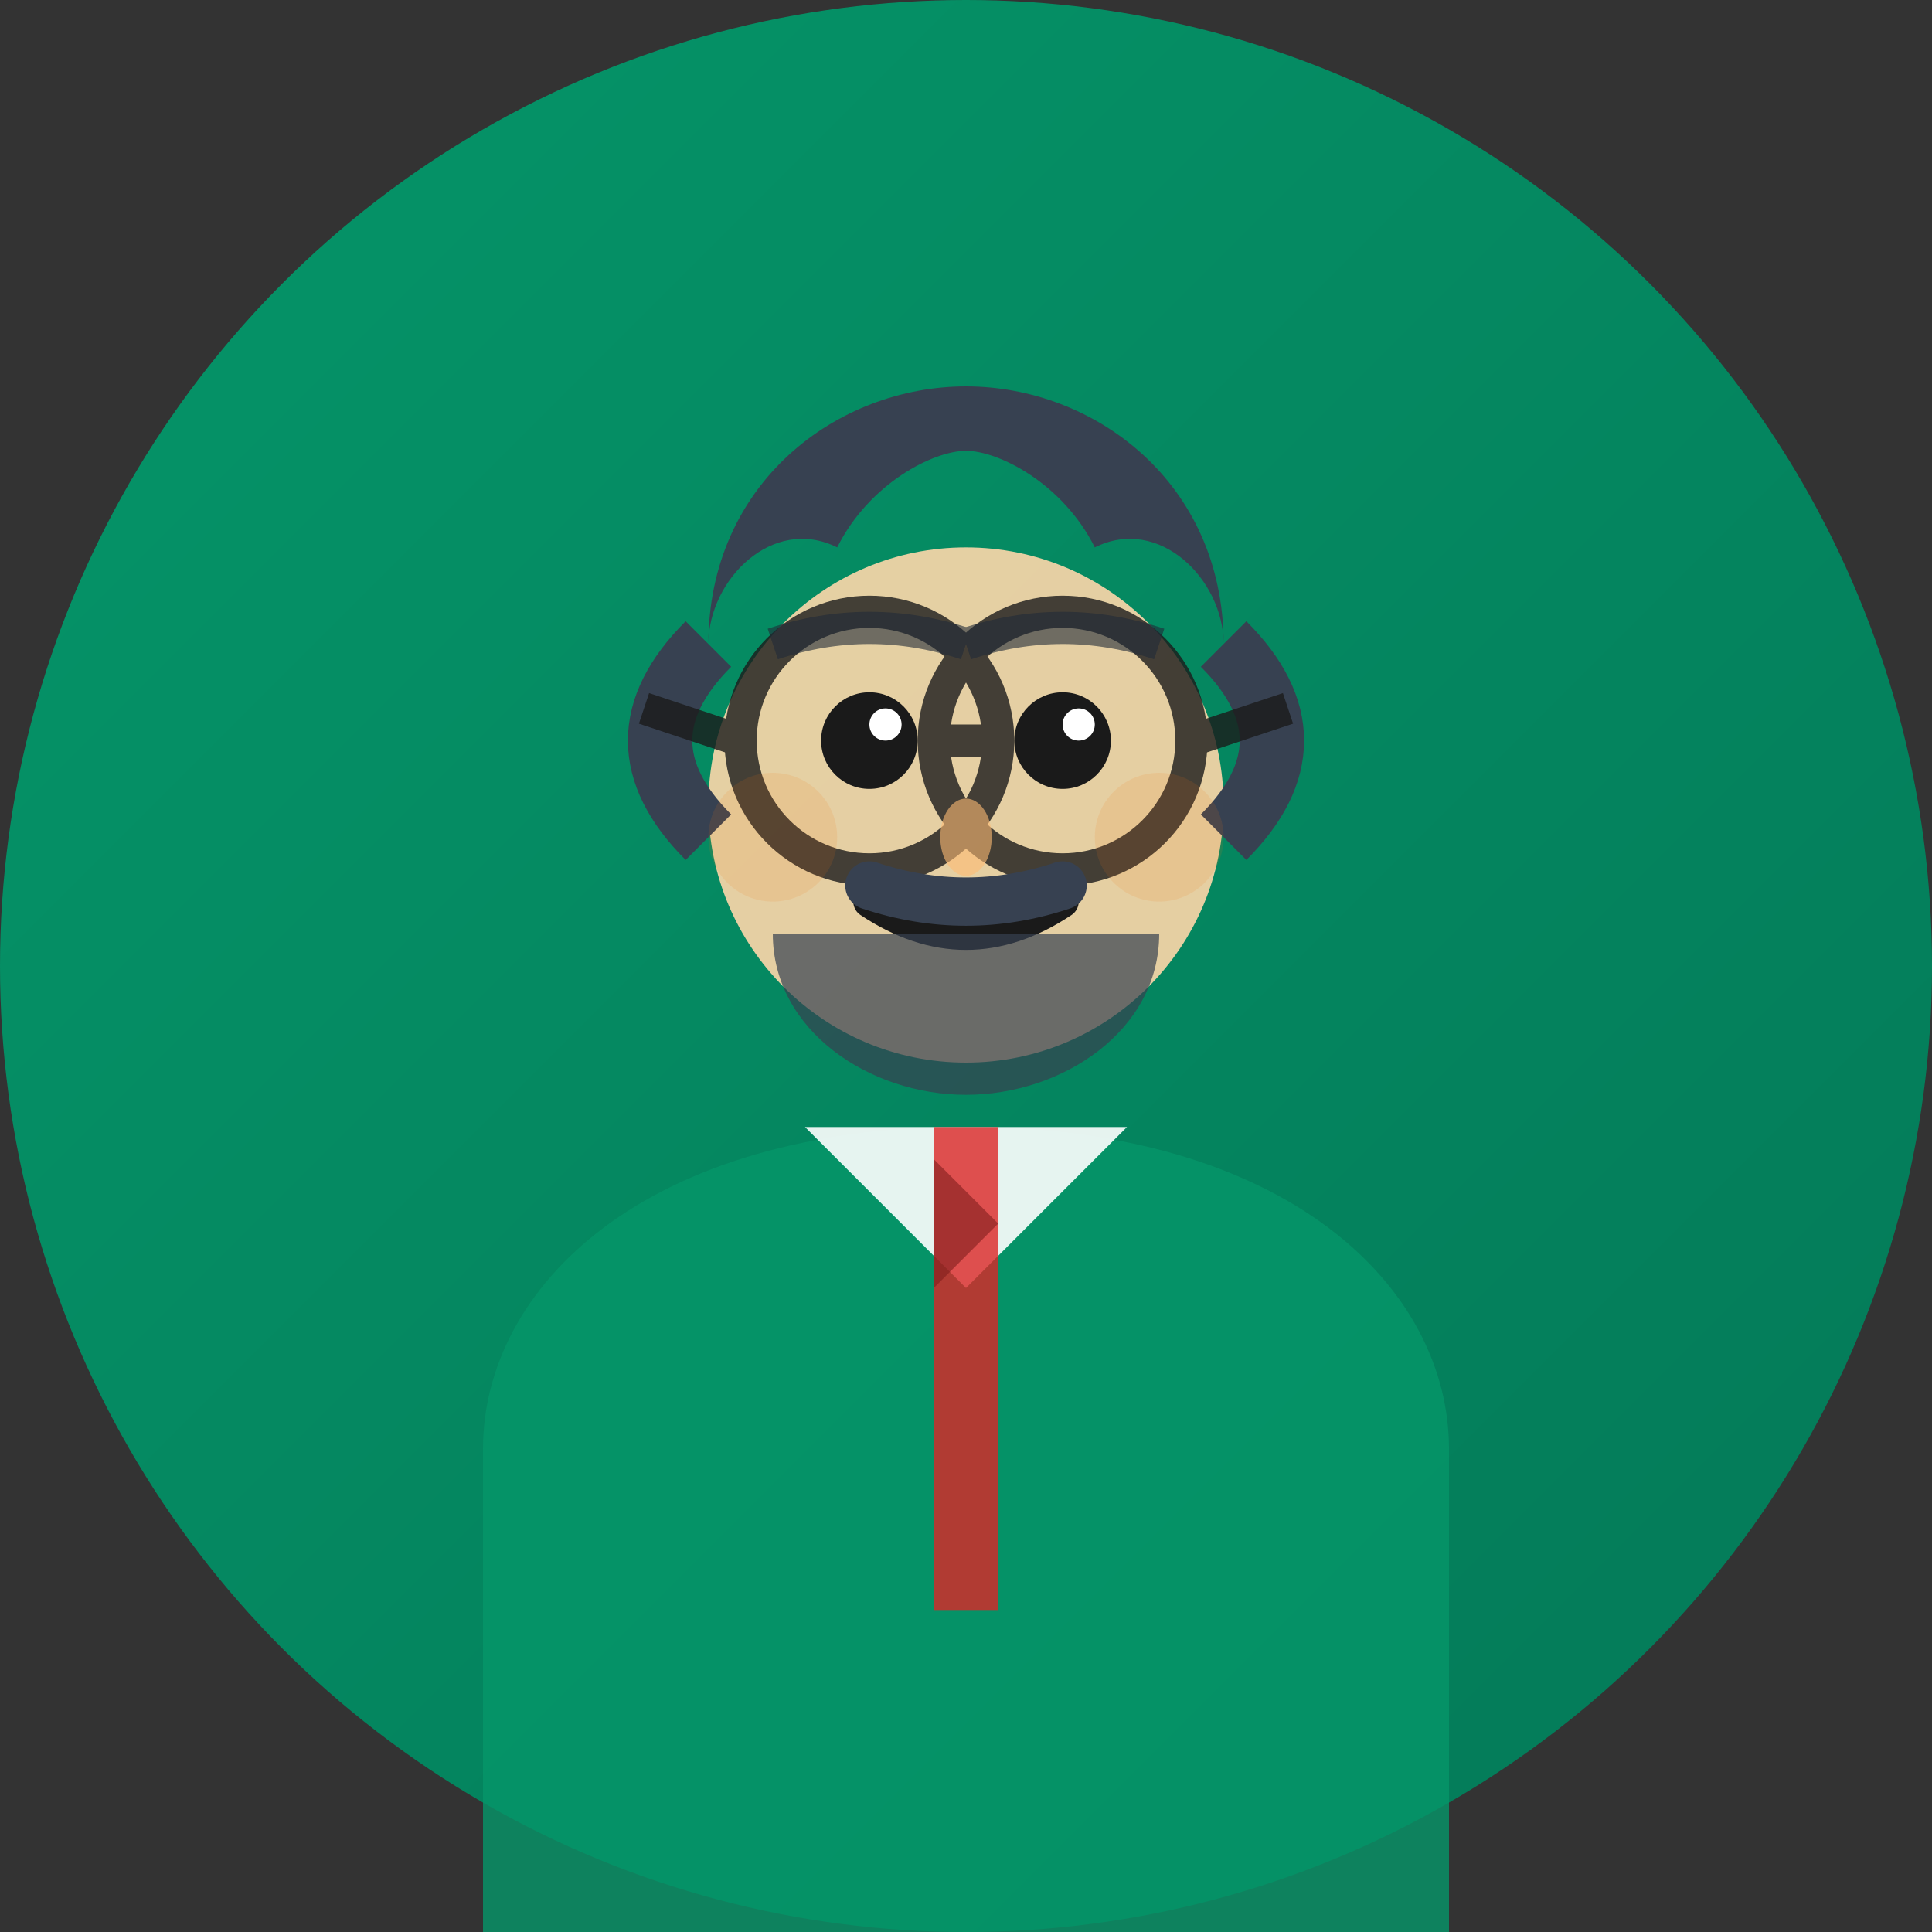 <svg xmlns="http://www.w3.org/2000/svg" viewBox="0 0 60 60" width="60" height="60">
    <rect x="0" y="0" width="60" height="60" fill="#333333" stroke="none"/>
    <defs>
        <linearGradient id="avatarGradient3" x1="0%" y1="0%" x2="100%" y2="100%">
            <stop offset="0%" style="stop-color:#059669;stop-opacity:1" />
            <stop offset="100%" style="stop-color:#047857;stop-opacity:1" />
        </linearGradient>
    </defs>
    
    <!-- Background circle -->
    <circle cx="30" cy="30" r="30" fill="url(#avatarGradient3)"/>
    
    <!-- Face -->
    <circle cx="30" cy="25" r="8" fill="#fed7aa" opacity="0.9"/>
    
    <!-- Hair (short, professional) -->
    <path d="M22 20 C22 15, 26 12, 30 12 C34 12, 38 15, 38 20 C38 18, 36 16, 34 17 C33 15, 31 14, 30 14 C29 14, 27 15, 26 17 C24 16, 22 18, 22 20 Z" fill="#374151"/>
    
    <!-- Hair sides -->
    <path d="M22 20 C20 22, 20 24, 22 26" stroke="#374151" stroke-width="2" fill="none"/>
    <path d="M38 20 C40 22, 40 24, 38 26" stroke="#374151" stroke-width="2" fill="none"/>
    
    <!-- Eyes -->
    <circle cx="27" cy="23" r="1.5" fill="#1a1a1a"/>
    <circle cx="33" cy="23" r="1.5" fill="#1a1a1a"/>
    <circle cx="27.5" cy="22.5" r="0.5" fill="#ffffff"/>
    <circle cx="33.5" cy="22.5" r="0.5" fill="#ffffff"/>
    
    <!-- Glasses -->
    <g opacity="0.8">
        <!-- Left lens -->
        <circle cx="27" cy="23" r="4" fill="none" stroke="#1a1a1a" stroke-width="1"/>
        <!-- Right lens -->
        <circle cx="33" cy="23" r="4" fill="none" stroke="#1a1a1a" stroke-width="1"/>
        <!-- Bridge -->
        <line x1="31" y1="23" x2="29" y2="23" stroke="#1a1a1a" stroke-width="1"/>
        <!-- Temple arms -->
        <line x1="23" y1="23" x2="20" y2="22" stroke="#1a1a1a" stroke-width="1"/>
        <line x1="37" y1="23" x2="40" y2="22" stroke="#1a1a1a" stroke-width="1"/>
    </g>
    
    <!-- Nose -->
    <ellipse cx="30" cy="26" rx="0.8" ry="1.2" fill="#fdba74" opacity="0.6"/>
    
    <!-- Mouth -->
    <path d="M27 28 Q30 30 33 28" stroke="#1a1a1a" stroke-width="1" fill="none" stroke-linecap="round"/>
    
    <!-- Mustache -->
    <path d="M27 27.5 Q30 28.5 33 27.5" stroke="#374151" stroke-width="1.5" fill="none" stroke-linecap="round"/>
    
    <!-- Body/shoulders -->
    <path d="M15 45 C15 40, 20 35, 30 35 C40 35, 45 40, 45 45 L45 60 L15 60 Z" fill="#059669" opacity="0.8"/>
    
    <!-- Shirt and tie -->
    <path d="M25 35 L30 40 L35 35" fill="#ffffff" opacity="0.9"/>
    <path d="M29 35 L29 50 L31 50 L31 35" fill="#dc2626" opacity="0.8"/>
    <path d="M29 36 L31 38 L29 40" fill="#7f1d1d" opacity="0.6"/>
    
    <!-- Facial features enhancement -->
    <g opacity="0.6">
        <!-- Eyebrows -->
        <path d="M24 20 Q27 19 30 20" stroke="#1f2937" stroke-width="1" fill="none"/>
        <path d="M30 20 Q33 19 36 20" stroke="#1f2937" stroke-width="1" fill="none"/>
        
        <!-- Cheeks -->
        <circle cx="24" cy="26" r="2" fill="#f97316" opacity="0.2"/>
        <circle cx="36" cy="26" r="2" fill="#f97316" opacity="0.2"/>
    </g>
    
    <!-- Beard -->
    <path d="M24 29 C24 32, 27 34, 30 34 C33 34, 36 32, 36 29" fill="#374151" opacity="0.7"/>
</svg>
